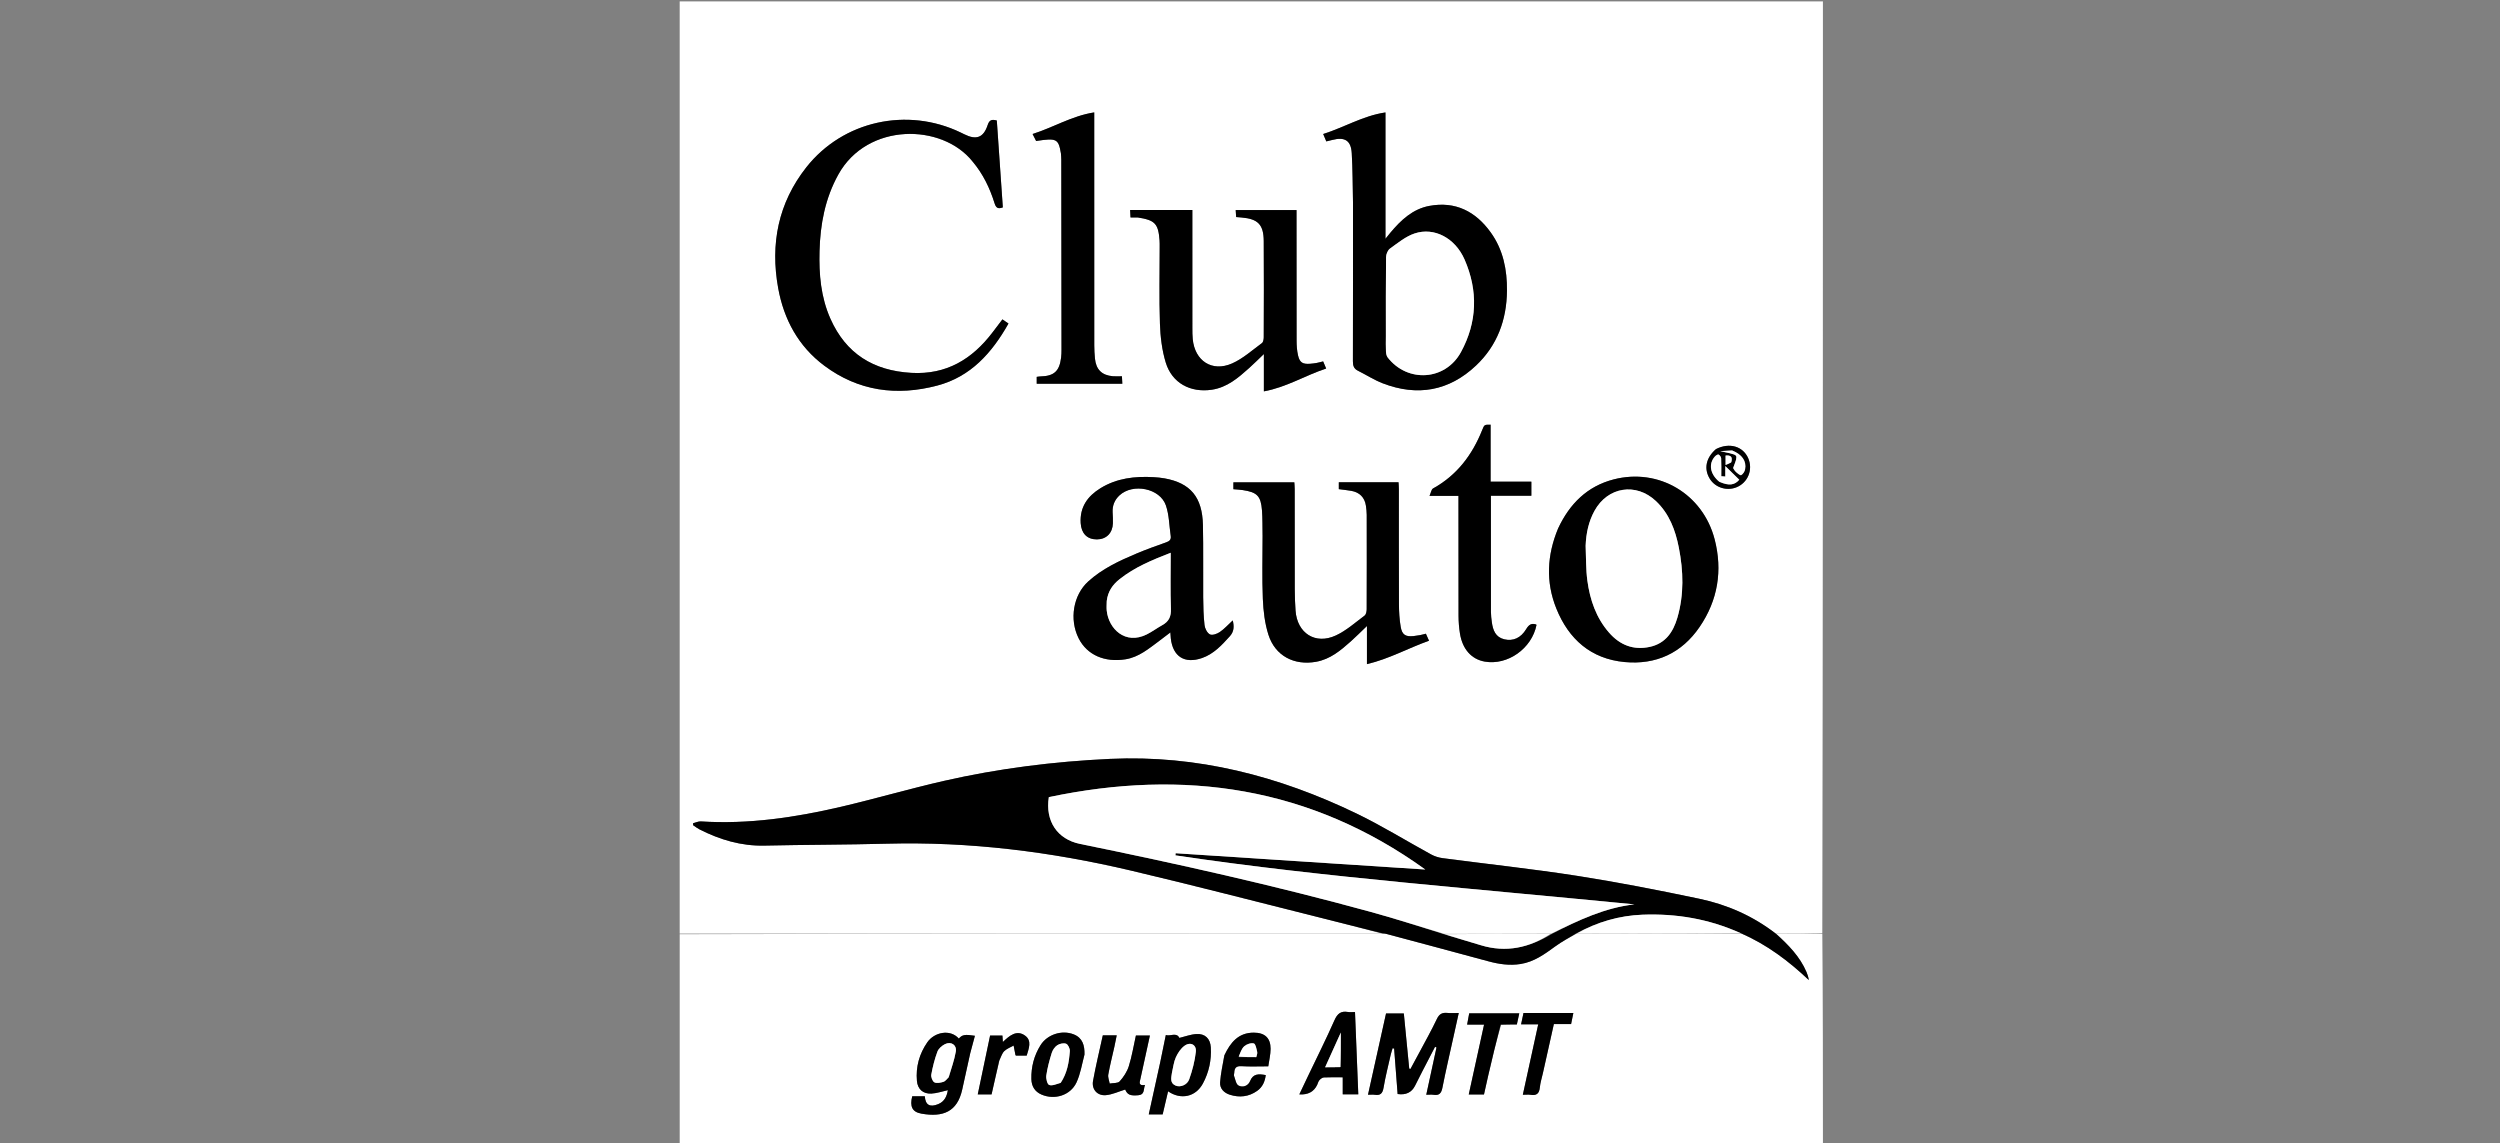 <?xml version="1.0" encoding="UTF-8"?>
<svg xmlns="http://www.w3.org/2000/svg" id="Layer_1" version="1.1" viewBox="0 0 1920 878">
  <rect x="0" y="0" width="1920" height="878" fill="#808080" stroke="none"/>
  <defs>
    <style>
      .st0 {
        fill: #fff;
      }
    </style>
  </defs>
  <path class="st0" d="M522,717V1.06h878c0,238.3,0,476.66-.47,715.48-12.1.52-23.74.58-35.7.51-17.72-13.7-37.54-22.35-58.89-26.83-31.07-6.52-62.25-12.66-93.61-17.55-34.34-5.35-68.94-9.05-103.41-13.61-3.01-.4-6.13-1.38-8.79-2.83-19.12-10.43-37.69-21.98-57.27-31.42-59.77-28.83-122.39-45.1-189.47-41.98-43.03,2.01-85.53,7.34-127.46,16.9-26.41,6.02-52.44,13.66-78.81,19.83-35.44,8.29-71.27,13.62-107.87,11.29-1.96-.12-4,.91-6,1.41.03.51.06,1.02.09,1.53,1.63,1.07,3.18,2.31,4.9,3.19,15.65,7.93,31.97,12.83,49.8,12.44,31.3-.7,62.62-.63,93.92-1.47,63.49-1.7,125.95,6.1,187.58,20.64,48.22,11.38,96.19,23.85,144.25,35.88,16.26,4.07,32.5,8.25,48.25,12.43-2.17.06-3.83.11-5.5.11-177.85,0-355.7,0-533.55,0M1039.1,155.5c0,40.65.04,81.3-.07,121.95,0,3.35.7,5.69,3.83,7.25,6.4,3.18,12.47,7.15,19.1,9.7,26.59,10.24,50.89,5.94,71.63-13.67,16.29-15.4,23.53-35.09,23.75-57.4.16-16.17-2.91-31.57-12.53-44.9-11.55-16.02-27.05-24.03-47.08-20.29-12.77,2.38-21.8,10.89-29.85,20.5-1.06,1.27-2.09,2.57-3.85,4.74v-97.02c-17.3,2.55-31.73,11.5-47.83,16.57.97,2.31,1.66,3.93,2.39,5.67,1.75-.42,3.2-.75,4.63-1.13,9.55-2.49,14.33.41,14.91,10.11.73,12.28.67,24.61.96,37.93M747.18,124.33c7.85,9.32,12.99,20.1,16.6,31.62,1.04,3.3,2.36,4.91,6.4,3.31-1.54-22.2-3.09-44.54-4.62-66.7-3.84-1.06-5.73-.46-7.02,3.46-3.21,9.77-8.74,11.71-18,7.09-.89-.45-1.79-.88-2.69-1.32-41.1-19.82-90.43-9-118.57,26.69-21.6,27.39-27.79,58.88-21.63,92.81,4.37,24.09,15.55,44.71,35.4,59.54,26.2,19.58,55.67,23.53,86.79,15.28,25.74-6.82,41.94-25.08,54.68-47.63-1.74-1.2-3.15-2.17-4.64-3.2-2.75,3.63-5.17,6.8-7.58,9.98-15.68,20.6-35.44,32.64-62.36,31.11-29.12-1.66-50.23-14.66-62.2-41.65-7.34-16.53-8.82-34.02-8.34-51.79.55-20.69,4.27-40.58,14.49-58.98,22.2-39.98,79.66-39.4,103.3-9.61M874.16,167.02c12.87,2.03,15.41,4.74,16.37,17.6.12,1.66.09,3.33.09,5,0,19.66-.47,39.34.2,58.97.34,10.02,1.55,20.33,4.47,29.87,4.83,15.78,18.97,23.25,35.29,20.85,11.93-1.76,20.4-9.2,28.86-16.76,3.52-3.14,6.84-6.49,11.2-10.65v28.66c17.46-3.18,31.76-12.26,47.83-17.53-.93-2.21-1.55-3.69-2.31-5.48-1.78.43-3.35.89-4.95,1.19-1.63.3-3.29.5-4.95.63-5.83.46-8.11-.87-9.4-6.48-.84-3.68-1.09-7.57-1.1-11.37-.08-31.66-.05-63.31-.05-94.97,0-1.77,0-3.54,0-5.23h-46.71c.12,1.95.23,3.56.34,5.36,1.6.13,2.9.23,4.2.35,12.54,1.08,16.9,5.41,17,18.04.19,24.66.08,49.32,0,73.97,0,1.53-.38,3.73-1.42,4.48-7.48,5.46-14.59,11.94-22.91,15.61-15.38,6.79-28.59-1.96-30.21-18.68-.27-2.81-.28-5.66-.28-8.49-.02-28.49-.01-56.98-.01-85.47v-5.2h-47.78c.11,2.05.2,3.78.29,5.7,2.05,0,3.54,0,5.92.03M969.67,411.5c0,16.16-.47,32.34.19,48.47.38,9.2,1.49,18.68,4.26,27.41,5.17,16.29,19.74,23.87,36.63,20.84,10.9-1.95,18.87-8.71,26.72-15.71,3.91-3.48,7.59-7.22,12.34-11.76v29.29c17.27-4.11,31.83-12.38,47.66-17.97-1-2.25-1.66-3.73-2.4-5.39-1.65.4-3.08.81-4.52,1.09-1.63.31-3.28.56-4.94.73-6.11.64-8.83-.94-9.88-7.07-.98-5.69-1.31-11.56-1.34-17.35-.13-29.49-.06-58.97-.08-88.46,0-1.75-.16-3.5-.25-5.24h-45.86v5.27c3.27.44,6.39.77,9.47,1.28,6.46,1.08,10.45,5.12,11.36,11.49.33,2.3.6,4.64.61,6.96.05,24.16.07,48.31-.03,72.47,0,1.67-.46,4.05-1.6,4.9-7.16,5.35-14.04,11.52-22.02,15.24-15.8,7.37-29.8-1.67-31.02-19.05-.38-5.48-.6-10.98-.61-16.47-.06-25.65-.03-51.31-.05-76.96,0-1.74-.18-3.48-.27-5.1h-46.8v5.29c2.54.22,4.84.31,7.11.65,11.14,1.65,14.01,4.53,14.86,15.67.47,6.13.32,12.31.45,19.46M890.54,492.02c2.6-1.98,5.21-3.95,8.32-6.32.14,1.99.18,3.26.32,4.51,1.56,14.02,10.54,19.78,23.91,15.18,9.01-3.1,15.2-9.88,21.38-16.71,3.28-3.62,3.42-7.47,2.29-12.21-3.51,3.24-6.43,6.53-9.94,8.93-2.1,1.43-5.77,2.73-7.59,1.82-2.1-1.06-3.85-4.51-4.15-7.11-.81-7.09-.98-14.27-1.03-21.41-.15-18.49.2-36.98-.2-55.46-.47-21.47-9.59-32.27-29.46-35.85-2.78-.5-5.61-.76-8.43-.92-14.38-.82-28.33.77-40.86,8.52-9.82,6.07-15.87,14.46-15.14,26.72.48,7.93,4.9,12.57,12.49,12.54,7.17-.03,12-4.81,12.26-12.33.1-2.82-.07-5.66-.22-8.48-.26-5.15,1.5-9.49,5.24-12.97,10.32-9.6,31.14-5.53,35.68,7.68,2.54,7.37,2.53,15.62,3.71,23.46.43,2.88-1,4.03-3.58,4.94-7.68,2.7-15.35,5.46-22.84,8.63-13.21,5.57-26.21,11.61-36.97,21.4-11.53,10.49-14.6,29.15-7.34,43.63,6.41,12.78,19.94,18.7,36.01,16.12,10.22-1.64,17.7-8.07,26.15-14.3M1196.52,406.07c-8.41,20.26-9.47,40.87-1.25,61.26,9.49,23.56,26.59,38.71,52.48,41.12,24.08,2.24,43.84-6.86,57.59-27.01,13.99-20.51,17.71-43.29,11.51-67.24-9.03-34.89-42.94-54.96-77.55-46.01-20.18,5.22-33.74,18.58-42.77,37.89M814.86,118.11c.08,1.5.23,2.99.23,4.49.07,48.67.12,97.33.16,146,0,2-.05,4.01-.29,5.99-1.28,10.51-5.44,14.27-15.88,14.52-.95.02-1.89.21-2.88.33v5.28h65.75c-.1-2.03-.19-3.74-.3-5.73-2.72,0-4.89.16-7.03-.03-8.45-.75-12.91-5.18-13.71-13.67-.31-3.31-.5-6.65-.51-9.97-.03-57.5-.02-115-.02-172.5v-6.49c-17.2,2.67-31.45,11.61-47.36,16.58,1.15,2.27,1.96,3.87,2.73,5.38,15.72-2.43,17.15-1.74,19.12,9.83M1145.01,390.53v-9.82h31.07v-10.8h-31.3v-43.75c-4.72-.06-4.79-.09-6.45,4.08-7.64,19.14-19.39,34.74-37.76,44.9-1.27.7-1.56,3.17-2.69,5.66h22.23c0,2.22,0,4,0,5.78,0,28.81-.04,57.63.05,86.44.01,4.47.37,8.99,1.07,13.41,1.92,12.12,8.85,19.85,19.02,21.66,17.58,3.13,36.24-10.09,39.78-28.16-.12-.13-.21-.31-.35-.36-3.63-1.2-5.63.36-7.53,3.53-4.08,6.82-10.04,9.5-16.82,7.89-6.79-1.61-8.77-7.02-9.6-13.1-.36-2.63-.68-5.29-.69-7.93-.05-26.15-.03-52.3-.03-79.44M1317.66,345.03c-7.49,6.55-9.2,14.95-4.58,22.56,4.12,6.79,12.9,9.66,20.44,6.67,8.81-3.5,12.93-13.52,9.15-22.26-4-9.23-14.39-12.37-25-6.97Z"></path>
  <path class="st0" d="M1364.16,717.18c11.64-.06,23.27-.12,35.38-.18.47,53.98.47,107.96.47,161.94-292.67,0-585.33,0-878,0v-161.47c177.85-.47,355.7-.47,533.55-.47,1.66,0,3.33-.04,5.87-.09,1.54.05,2.22.04,2.86.21,26.29,7.04,52.59,14.03,78.86,21.17,8.11,2.2,16.19,3.39,24.61,2.07,10.46-1.64,18.56-7.61,26.8-13.61,5.06-3.68,10.66-6.63,16.51-9.85,14.79.07,29.09.12,43.39.1,27.43-.04,54.86-.11,82.67-.12,19.9,8.58,36.6,21.17,52.07,35.83-.34-2.21-.96-4.21-1.77-6.12-5.08-11.9-13.89-20.87-23.24-29.4M1092.28,822.88c3.28-6.31,6.55-12.62,9.83-18.93.38.16.76.32,1.13.49-2.58,11.92-5.16,23.84-7.87,36.32,2.3,0,3.97-.22,5.56.04,4.33.7,6-1.14,6.83-5.37,2.54-12.86,5.53-25.64,8.35-38.45,1.37-6.2,2.74-12.4,4.2-18.99-3.44,0-6.11.21-8.74-.05-3.9-.39-6.23.78-8.04,4.62-4.12,8.71-8.88,17.11-13.4,25.62-2.28,4.29-4.61,8.55-6.92,12.82l-.93-.3c-1.38-14.13-2.76-28.27-4.14-42.37h-13.66c-4.63,20.84-9.18,41.36-13.86,62.42,2.23,0,3.73-.19,5.17.04,4.32.68,6.03-1.02,6.77-5.39,1.44-8.51,3.59-16.89,5.49-25.32.39-1.71.97-3.38,1.47-5.06.39.1.78.2,1.17.3.9,11.67,1.79,23.34,2.68,34.9q9.5,1.4,13.41-6.42c1.71-3.42,3.46-6.82,5.5-10.91M745.12,808.86c1.2-4.46,2.41-8.92,3.61-13.38-7.65-1.21-9.76-.84-12.34,2.15-6.75-7.59-18.91-4.81-24.19,2.82-6.18,8.94-8.95,18.89-8,29.7.55,6.31,4.67,10.05,11.06,9.72,4.24-.21,8.42-1.7,12.69-2.62-.71,4.38-2.36,8.68-7.45,10.75-6.42,2.61-9.82.61-10.25-6.08h-9.66c-1.95,7.88-.04,12.08,7.07,13.35,16.68,2.97,27.52-1.53,31.29-18.36,2.03-9.07,4.02-18.15,6.18-28.05M1004.71,826.11c-2.24,4.71-4.48,9.42-6.83,14.38q9.97.66,13.73-7.37c.56-1.2.86-2.63,1.71-3.57.87-.97,2.24-2.01,3.43-2.07,4.6-.24,9.21-.1,14.47-.1v13.09h11.95c-.85-21.14-1.68-41.97-2.53-63.22-2.16,0-3.83.23-5.41-.04-5.43-.95-8.14,1.3-10.38,6.38-6.23,14.12-13.17,27.92-20.14,42.53M891.12,815.5c-2.94,13.38-5.89,26.75-8.88,40.36h10.67c1.38-5.87,2.76-11.73,4.17-17.75,9.73,6.79,21.18,4.31,26.69-5.9,4.66-8.63,6.71-18.06,6.11-27.9-.4-6.66-4.43-10.6-11.05-10.18-4.41.28-8.72,1.95-13.07,2.99-2.27-4.61-6.87-1.04-10.42-2.22-1.41,6.83-2.74,13.3-4.23,20.59M832.91,809.48c.12-6.6-1.47-12.37-8.26-15.07-9.09-3.61-20.33.03-25.5,8.28-4.98,7.95-7.28,16.73-7.04,26.11.14,5.47,2.63,9.59,7.75,11.81,10.11,4.39,22.27.65,26.91-9.34,3.02-6.51,4.13-13.89,6.15-21.78M855.91,803.51c.56-2.71,1.12-5.42,1.73-8.36h-10.68c-2.54,11.65-5.37,23.26-7.51,34.99-1.17,6.41,3.26,11.49,9.78,10.94,5-.43,9.85-2.78,14.93-4.32,1.73,4.04,3.82,4.87,9.93,4.39,5.19-.41,3.94-4.34,5.25-7.9-5.34.86-4.04-2.19-3.45-4.89,2.41-10.97,4.8-21.94,7.24-33.1h-10.75c-1.8,8.07-3.08,16-5.45,23.58-1.33,4.24-4.02,8.33-7.02,11.65-1.43,1.58-5.03,1.18-7.65,1.68-.41-2.31-1.49-4.74-1.1-6.91,1.25-7.03,3.04-13.96,4.76-21.76M940.19,810.75c-1.11,6.82-2.68,13.6-3.15,20.47-.33,4.75,2.95,8.1,7.47,9.53,7.38,2.34,14.51,1.61,20.95-2.94,4.17-2.95,6.01-7.19,6.63-12.14-5.39-.96-9.7-1.3-12.1,4.74-1.41,3.55-5.58,5.09-8.86,3.27-1.91-1.06-2.41-4.77-3.38-7.35-.26-.71.11-1.64.15-2.47.14-3.51,1.36-5.29,5.46-5.03,6.62.42,13.28.11,20.67.11.65-4.66,1.76-9.04,1.77-13.43.03-8.33-4.47-12.42-12.89-12.43-11.75-.01-17.89,7.43-22.72,17.67M1152.92,786.8h12.02c.68-3.13,1.26-5.77,1.86-8.55h-38.45c-.52,2.8-.99,5.36-1.6,8.64h13.02c-4.01,18.26-7.85,35.81-11.77,53.65h11.7c1.12-5.01,2.16-9.87,3.29-14.71,3.01-12.9,6.06-25.79,9.93-39.03M1184.51,777.98h-14.46c-.63,2.96-1.17,5.51-1.85,8.7h13.16c-4,18.3-7.86,35.95-11.82,54.08,2.65,0,4.33-.23,5.93.04,4.5.76,6.65-.9,7.11-5.56.37-3.77,1.56-7.46,2.39-11.18,2.77-12.41,5.54-24.81,8.39-37.57h13.24c.61-2.98,1.12-5.53,1.73-8.51h-23.81M767.55,814.34c1.17-2.37,1.88-5.2,3.65-6.99,1.91-1.95,4.8-2.95,7.27-4.36.46,2.37.91,4.74,1.37,7.11.03.14.15.27.35.61h8.31c1.57-5.43,4.19-11.37-1.18-15.3-6.54-4.78-12.01,0-17.12,4.84-.14-2.1-.24-3.52-.33-4.93h-9.47c-3.2,15.25-6.32,30.1-9.48,45.19h10.61c1.92-8.62,3.8-17.03,6.03-26.16Z"></path>
  <path d="M1363.83,717.05c9.68,8.67,18.49,17.63,23.57,29.53.82,1.91,1.44,3.91,1.77,6.12-15.47-14.66-32.17-27.25-52.28-36.07-24.44-10.92-49.55-15.13-75.47-14.14-18,.69-35,5.72-50.87,14.35-5.36,3.28-10.95,6.22-16.01,9.91-8.24,6-16.34,11.97-26.8,13.61-8.41,1.32-16.5.13-24.61-2.07-26.26-7.14-52.57-14.13-78.86-21.17-.64-.17-1.32-.16-2.35-.25-16.62-4.15-32.86-8.33-49.12-12.4-48.07-12.03-96.03-24.51-144.25-35.88-61.63-14.54-124.08-22.34-187.58-20.64-31.3.84-62.62.77-93.92,1.47-17.83.4-34.16-4.5-49.8-12.44-1.73-.88-3.27-2.11-4.9-3.19-.03-.51-.06-1.02-.09-1.53,2-.5,4.04-1.54,6-1.41,36.6,2.32,72.43-3,107.87-11.29,26.37-6.17,52.41-13.81,78.81-19.83,41.93-9.56,84.43-14.89,127.46-16.9,67.09-3.13,129.7,13.14,189.47,41.98,19.58,9.45,38.15,21,57.27,31.42,2.66,1.45,5.78,2.44,8.79,2.83,34.47,4.56,69.07,8.26,103.41,13.61,31.36,4.89,62.54,11.03,93.61,17.55,21.35,4.48,41.17,13.13,58.89,26.83M1109.57,717.7c9.23,2.73,18.47,5.4,27.68,8.21,19.49,5.96,37.33,1.93,54.91-8.84,20.02-10.25,40.23-19.96,63.05-22.52-58.81-5.74-117.59-10.99-176.32-16.73-58.86-5.76-117.66-12.16-176.16-20.9.05-.55.09-1.1.14-1.64,63.72,4.15,127.45,8.31,191.73,12.5-88.32-63.62-185.34-77.49-289.11-55.58-2.9,18.42,6.61,32.38,23.92,35.91,74.78,15.24,149.24,31.92,222.86,52.1,19.06,5.22,37.88,11.31,57.3,17.49Z"></path>
  <path d="M1039.1,155c-.28-12.81-.23-25.14-.96-37.43-.58-9.7-5.37-12.6-14.91-10.11-1.43.37-2.88.7-4.63,1.13-.73-1.74-1.42-3.36-2.39-5.67,16.1-5.06,30.53-14.01,47.83-16.57v97.02c1.76-2.17,2.79-3.47,3.85-4.74,8.05-9.6,17.08-18.11,29.85-20.5,20.03-3.74,35.53,4.27,47.08,20.29,9.62,13.33,12.69,28.74,12.53,44.9-.22,22.31-7.46,42-23.75,57.4-20.74,19.6-45.04,23.9-71.63,13.67-6.63-2.55-12.7-6.52-19.1-9.7-3.14-1.56-3.84-3.91-3.83-7.25.11-40.65.07-81.3.07-122.45M1064.36,258.49c0,3.83-.13,7.67.06,11.49.08,1.55.42,3.39,1.34,4.56,15.26,19.61,44.25,17.81,56.22-4.08,12.57-22.99,13.3-47.18,2.81-71.14-7.26-16.59-23.37-25.04-38.36-20.03-6.86,2.29-12.89,7.31-18.92,11.62-1.74,1.24-2.99,4.34-3.02,6.61-.23,19.99-.13,39.98-.13,60.97Z"></path>
  <path d="M746.95,124.06c-23.41-29.51-80.87-30.09-103.07,9.89-10.22,18.41-13.94,38.29-14.49,58.98-.47,17.77,1.01,35.25,8.34,51.79,11.97,26.98,33.08,39.99,62.2,41.65,26.92,1.54,46.68-10.5,62.36-31.11,2.42-3.18,4.83-6.35,7.58-9.98,1.49,1.03,2.91,2,4.64,3.2-12.74,22.56-28.94,40.82-54.68,47.63-31.13,8.24-60.6,4.29-86.79-15.28-19.85-14.83-31.02-35.45-35.4-59.54-6.16-33.93.03-65.42,21.63-92.81,28.13-35.69,77.47-46.51,118.57-26.69.9.43,1.8.87,2.69,1.32,9.25,4.62,14.79,2.68,18-7.09,1.29-3.92,3.18-4.52,7.02-3.46,1.54,22.16,3.08,44.5,4.62,66.7-4.04,1.6-5.36,0-6.4-3.31-3.61-11.52-8.75-22.3-16.83-31.89Z"></path>
  <path d="M873.72,167c-1.93-.01-3.43-.01-5.48-.01-.1-1.92-.19-3.65-.29-5.7h47.78v5.2c0,28.49,0,56.98.01,85.47,0,2.83,0,5.67.28,8.49,1.61,16.72,14.83,25.47,30.21,18.68,8.32-3.67,15.43-10.15,22.91-15.61,1.03-.75,1.41-2.95,1.42-4.48.08-24.66.19-49.32,0-73.97-.1-12.63-4.45-16.96-17-18.04-1.3-.11-2.6-.21-4.2-.35-.11-1.8-.22-3.41-.34-5.36h46.71c0,1.69,0,3.46,0,5.23,0,31.66-.04,63.31.05,94.97,0,3.8.26,7.69,1.1,11.37,1.28,5.6,3.57,6.94,9.4,6.48,1.66-.13,3.31-.33,4.95-.63,1.6-.29,3.17-.75,4.95-1.19.76,1.79,1.38,3.27,2.31,5.48-16.07,5.27-30.37,14.35-47.83,17.53v-28.66c-4.36,4.15-7.68,7.5-11.2,10.65-8.46,7.56-16.93,15-28.86,16.76-16.33,2.4-30.47-5.07-35.29-20.85-2.92-9.54-4.13-19.85-4.47-29.87-.67-19.64-.19-39.31-.2-58.97,0-1.67.03-3.34-.09-5-.96-12.85-3.5-15.57-16.81-17.61Z"></path>
  <path d="M969.67,411c-.13-6.66.02-12.83-.45-18.96-.85-11.14-3.72-14.02-14.86-15.67-2.27-.34-4.58-.42-7.11-.65v-5.29h46.8c.09,1.62.26,3.36.27,5.1.02,25.65-.02,51.31.05,76.96.01,5.49.23,10.99.61,16.47,1.22,17.37,15.22,26.42,31.02,19.05,7.98-3.72,14.86-9.89,22.02-15.24,1.14-.85,1.59-3.23,1.6-4.9.09-24.15.07-48.31.03-72.47,0-2.32-.28-4.66-.61-6.96-.91-6.38-4.9-10.41-11.36-11.49-3.08-.52-6.2-.85-9.47-1.28v-5.27h45.86c.09,1.74.25,3.49.25,5.24.02,29.49-.05,58.97.08,88.46.03,5.79.35,11.66,1.34,17.35,1.06,6.13,3.78,7.7,9.88,7.07,1.65-.17,3.3-.42,4.94-.73,1.45-.27,2.87-.68,4.52-1.09.74,1.66,1.4,3.14,2.4,5.39-15.83,5.58-30.39,13.86-47.66,17.97v-29.29c-4.75,4.54-8.43,8.28-12.34,11.76-7.85,6.99-15.82,13.75-26.72,15.71-16.9,3.03-31.46-4.54-36.63-20.84-2.77-8.72-3.88-18.21-4.26-27.41-.66-16.13-.19-32.31-.19-48.97Z"></path>
  <path d="M890.26,492.24c-8.17,6.02-15.64,12.44-25.86,14.09-16.07,2.58-29.6-3.34-36.01-16.12-7.26-14.48-4.19-33.14,7.34-43.63,10.76-9.79,23.76-15.83,36.97-21.4,7.49-3.16,15.16-5.92,22.84-8.63,2.58-.91,4.01-2.05,3.58-4.94-1.18-7.84-1.17-16.09-3.71-23.46-4.55-13.21-25.37-17.29-35.68-7.68-3.73,3.48-5.5,7.82-5.24,12.97.15,2.82.32,5.66.22,8.48-.26,7.51-5.09,12.29-12.26,12.33-7.59.04-12.01-4.61-12.49-12.54-.73-12.26,5.32-20.65,15.14-26.72,12.53-7.75,26.48-9.35,40.86-8.52,2.82.16,5.66.42,8.43.92,19.87,3.58,29,14.39,29.46,35.85.4,18.48.06,36.98.2,55.46.06,7.15.22,14.33,1.03,21.41.3,2.6,2.05,6.06,4.15,7.11,1.82.92,5.5-.39,7.59-1.82,3.52-2.41,6.43-5.7,9.94-8.93,1.13,4.75.99,8.59-2.29,12.21-6.18,6.83-12.38,13.61-21.38,16.71-13.38,4.6-22.35-1.16-23.91-15.18-.14-1.26-.18-2.53-.32-4.51-3.11,2.36-5.72,4.34-8.61,6.53M849.96,461.89c0,2.33-.22,4.68,0,6.98,1.38,13.93,14.16,26.68,30.77,18.34,4.14-2.08,7.9-4.9,11.96-7.14,5.03-2.78,6.8-6.59,6.58-12.53-.52-14.08-.17-28.19-.17-43.01-14.25,5.55-27.69,11.08-39.27,20.29-5.26,4.18-8.96,9.33-9.87,17.07Z"></path>
  <path d="M1196.68,405.73c8.86-18.96,22.43-32.33,42.61-37.54,34.62-8.95,68.52,11.13,77.55,46.01,6.2,23.94,2.48,46.72-11.51,67.24-13.74,20.16-33.5,29.26-57.59,27.01-25.9-2.41-42.99-17.56-52.48-41.12-8.22-20.39-7.16-41,1.42-61.6M1217.76,419.6c.4,8.79.16,17.67,1.34,26.35,1.99,14.68,6.69,28.5,16.68,39.94,8.34,9.55,18.78,13.64,31.33,10.89,11.98-2.63,17.9-11.38,21.11-22.38,5.19-17.83,4.66-35.83,1.12-53.84-2.64-13.44-7.31-25.99-17.54-35.69-15.26-14.47-37.1-11.02-47.22,7.43-4.48,8.18-6.44,17.06-6.82,27.3Z"></path>
  <path d="M814.77,117.67c-1.88-11.13-3.31-11.82-19.03-9.39-.77-1.51-1.58-3.11-2.73-5.38,15.91-4.98,30.16-13.91,47.36-16.58v6.49c0,57.5,0,115,.02,172.5,0,3.33.19,6.66.51,9.97.81,8.49,5.26,12.93,13.71,13.67,2.14.19,4.32.03,7.03.03.1,1.99.19,3.7.3,5.73h-65.75v-5.28c.99-.12,1.94-.31,2.88-.33,10.44-.25,14.6-4.01,15.88-14.52.24-1.98.29-3.99.29-5.99-.04-48.67-.09-97.33-.16-146,0-1.5-.15-2.99-.31-4.93Z"></path>
  <path d="M1145.01,391.03c0,26.64-.02,52.79.03,78.94,0,2.64.33,5.3.69,7.93.83,6.08,2.81,11.49,9.6,13.1,6.78,1.61,12.73-1.07,16.82-7.89,1.9-3.17,3.9-4.73,7.53-3.53.14.05.23.23.35.36-3.53,18.07-22.19,31.29-39.78,28.16-10.17-1.81-17.1-9.54-19.02-21.66-.7-4.42-1.06-8.94-1.07-13.41-.09-28.81-.05-57.63-.05-86.44,0-1.78,0-3.56,0-5.78h-22.23c1.13-2.49,1.42-4.96,2.69-5.66,18.37-10.16,30.12-25.76,37.76-44.9,1.66-4.16,1.74-4.13,6.45-4.08v43.75h31.3v10.8h-31.07v10.31Z"></path>
  <path d="M1317.98,344.84c10.29-5.2,20.68-2.06,24.68,7.17,3.79,8.73-.33,18.76-9.15,22.26-7.54,2.99-16.32.13-20.44-6.67-4.62-7.61-2.91-16.01,4.9-22.76M1320.67,370.12c7.25,3.16,11.48,2.44,15.08-1.69-3.48-3.41-6.87-6.74-10.71-10.51v8.05c-1.62-.12-2.8-.21-3.1-.23,0-4.9.12-9.34-.09-13.76-.05-1.04-1.05-2.4-2-2.89-.54-.28-2.07.69-2.76,1.45-5.09,5.6-3.85,13.55,3.58,19.57M1329.99,345.91c-2.96.19-5.92.39-8.89.58,10.72,2.27,12.46,2.58,12.44,4.73-.03,2.43-1.4,4.84-2.49,8.22.18.26.9,1.81,2.05,2.92,1.2,1.15,3.43,2.94,4.12,2.55,1.42-.82,2.69-2.79,3.01-4.48,1.17-6.33-2.27-11.33-10.24-14.51M1329.77,354.86c1.13-3.96-.52-5.39-4.52-5.02v7.26c1.62-.66,2.8-1.14,4.52-2.24Z"></path>
  <path d="M1092.12,823.22c-1.89,3.75-3.63,7.15-5.34,10.57q-3.92,7.82-13.41,6.42c-.89-11.56-1.78-23.23-2.68-34.9-.39-.1-.78-.2-1.17-.3-.49,1.69-1.08,3.35-1.47,5.06-1.9,8.42-4.05,16.81-5.49,25.32-.74,4.37-2.45,6.08-6.77,5.39-1.44-.23-2.94-.04-5.17-.04,4.67-21.06,9.23-41.58,13.86-62.42h13.66c1.38,14.1,2.76,28.24,4.14,42.37l.93.3c2.31-4.27,4.64-8.53,6.92-12.82,4.52-8.51,9.28-16.91,13.4-25.62,1.82-3.85,4.14-5.02,8.04-4.62,2.62.26,5.29.05,8.74.05-1.46,6.59-2.83,12.79-4.2,18.99-2.82,12.81-5.82,25.58-8.35,38.45-.83,4.23-2.5,6.07-6.83,5.37-1.59-.26-3.26-.04-5.56-.04,2.7-12.48,5.28-24.4,7.87-36.32-.38-.16-.76-.32-1.13-.49-3.28,6.31-6.55,12.62-9.99,19.27Z"></path>
  <path d="M745.05,809.27c-2.09,9.49-4.08,18.56-6.1,27.64-3.76,16.84-14.61,21.33-31.29,18.36-7.12-1.27-9.02-5.47-7.07-13.35h9.66c.43,6.7,3.84,8.7,10.25,6.08,5.09-2.07,6.74-6.37,7.45-10.75-4.27.93-8.45,2.41-12.69,2.62-6.39.32-10.5-3.42-11.06-9.72-.95-10.81,1.82-20.76,8-29.7,5.28-7.63,17.44-10.41,24.19-2.82,2.58-2.99,4.7-3.36,12.34-2.15-1.2,4.46-2.41,8.92-3.69,13.79M728.74,827.14c1.83-6.48,4.16-12.88,5.32-19.48.9-5.13-3.65-8.13-8.36-5.74-2.34,1.19-4.89,3.4-5.76,5.73-2.12,5.68-3.63,11.65-4.71,17.63-.34,1.87.89,5.15,2.38,5.95,1.77.95,4.7.27,6.93-.37,1.43-.41,2.5-2.05,4.2-3.72Z"></path>
  <path d="M1004.87,825.77c6.82-14.27,13.75-28.07,19.98-42.19,2.24-5.08,4.95-7.33,10.38-6.38,1.58.28,3.25.04,5.41.04.85,21.25,1.68,42.08,2.53,63.22h-11.95v-13.09c-5.26,0-9.88-.14-14.47.1-1.2.06-2.56,1.11-3.43,2.07-.85.94-1.14,2.37-1.71,3.57q-3.76,8.03-13.73,7.37c2.35-4.95,4.59-9.67,6.99-14.72M1029.74,819.45v-26.44c-4.27,9.45-8.02,17.75-12.04,26.64,4.3,0,7.74,0,12.04-.19Z"></path>
  <path d="M891.2,815.09c1.41-6.88,2.75-13.36,4.15-20.18,3.55,1.18,8.14-2.4,10.42,2.22,4.34-1.04,8.66-2.72,13.07-2.99,6.62-.41,10.65,3.52,11.05,10.18.6,9.84-1.45,19.27-6.11,27.9-5.51,10.21-16.96,12.69-26.69,5.9-1.41,6.01-2.79,11.87-4.17,17.75h-10.67c2.99-13.61,5.94-26.98,8.96-40.77M899.97,824.36c-.5,3.63-1.56,7.53,3.03,9.42,3.47,1.43,8.74-.45,10.32-4.88,2.42-6.79,4.27-13.94,5.1-21.09.63-5.45-4.15-7.94-8.68-4.68-2.89,2.08-5.17,5.54-6.67,8.86-1.62,3.56-2.02,7.68-3.09,12.36Z"></path>
  <path class="st0" d="M1211.05,716.89c15.37-8.69,32.37-13.71,50.37-14.4,25.92-.99,51.03,3.21,75.09,14.08-27.21.31-54.64.38-82.07.42-14.3.02-28.6-.03-43.39-.1Z"></path>
  <path d="M832.89,809.93c-1.99,7.44-3.11,14.83-6.13,21.34-4.64,9.99-16.8,13.73-26.91,9.34-5.12-2.22-7.61-6.34-7.75-11.81-.23-9.38,2.06-18.15,7.04-26.11,5.17-8.25,16.42-11.89,25.5-8.28,6.79,2.7,8.39,8.47,8.23,15.52M814.79,831.41c4.82-7.31,6.22-15.67,6.85-24.12.14-1.91-1.32-5.06-2.84-5.68-1.87-.76-4.98-.08-6.81,1.12-1.92,1.25-3.55,3.67-4.25,5.91-1.77,5.67-3.32,11.47-4.18,17.33-.35,2.4.73,6.73,2.22,7.28,2.36.87,5.62-.71,9.01-1.84Z"></path>
  <path d="M855.84,803.93c-1.65,7.38-3.44,14.32-4.69,21.34-.39,2.17.69,4.6,1.1,6.91,2.62-.5,6.22-.11,7.65-1.68,3-3.32,5.69-7.41,7.02-11.65,2.38-7.58,3.65-15.51,5.45-23.58h10.75c-2.44,11.16-4.83,22.13-7.24,33.1-.59,2.7-1.9,5.74,3.45,4.89-1.31,3.56-.06,7.49-5.25,7.9-6.11.48-8.2-.35-9.93-4.39-5.08,1.55-9.93,3.9-14.93,4.32-6.52.56-10.95-4.53-9.78-10.94,2.14-11.73,4.97-23.34,7.51-34.99h10.68c-.61,2.94-1.17,5.65-1.79,8.77Z"></path>
  <path d="M940.35,810.41c4.68-9.9,10.82-17.34,22.57-17.33,8.42,0,12.92,4.1,12.89,12.43-.01,4.38-1.12,8.76-1.77,13.43-7.39,0-14.05.3-20.67-.11-4.11-.26-5.32,1.52-5.46,5.03-.03.83-.41,1.77-.15,2.47.97,2.58,1.47,6.29,3.38,7.35,3.28,1.82,7.44.28,8.86-3.27,2.4-6.04,6.71-5.7,12.1-4.74-.63,4.95-2.46,9.2-6.63,12.14-6.44,4.55-13.57,5.28-20.95,2.94-4.51-1.43-7.8-4.78-7.47-9.53.48-6.86,2.05-13.65,3.31-20.81M951.4,811.86h13.42c.28-1.38.98-2.76.71-3.91-.56-2.38-1.2-6.21-2.6-6.59-2.14-.59-5.52.56-7.33,2.16-2.08,1.84-3.02,4.98-4.21,8.34Z"></path>
  <path d="M1152.5,786.97c-3.45,13.07-6.5,25.96-9.51,38.86-1.13,4.84-2.17,9.7-3.29,14.71h-11.7c3.91-17.84,7.76-35.39,11.77-53.65h-13.02c.61-3.28,1.08-5.84,1.6-8.64h38.45c-.6,2.78-1.18,5.42-1.86,8.55-4.13,0-8.08,0-12.44.17Z"></path>
  <path d="M1185.01,777.98h23.32c-.61,2.99-1.12,5.53-1.73,8.51h-13.24c-2.85,12.76-5.62,25.16-8.39,37.57-.83,3.72-2.01,7.41-2.39,11.18-.46,4.67-2.61,6.32-7.11,5.56-1.6-.27-3.28-.04-5.93-.04,3.96-18.13,7.82-35.78,11.82-54.08h-13.16c.68-3.19,1.22-5.74,1.85-8.7h14.96Z"></path>
  <path d="M767.37,814.7c-2.05,8.77-3.93,17.18-5.85,25.8h-10.61c3.17-15.09,6.28-29.94,9.48-45.19h9.47c.09,1.41.19,2.83.33,4.93,5.11-4.84,10.58-9.62,17.12-4.84,5.37,3.93,2.75,9.87,1.18,15.3h-8.31c-.2-.34-.33-.46-.35-.61-.47-2.37-.92-4.74-1.37-7.11-2.46,1.41-5.35,2.41-7.27,4.36-1.76,1.8-2.47,4.62-3.82,7.35Z"></path>
  <path class="st0" d="M1109.08,717.22c-18.93-5.69-37.75-11.78-56.8-17-73.62-20.19-148.08-36.86-222.86-52.1-17.32-3.53-26.82-17.49-23.92-35.91,103.77-21.91,200.79-8.04,289.11,55.58-64.28-4.19-128.01-8.34-191.73-12.5-.05.55-.09,1.1-.14,1.64,58.5,8.74,117.3,15.14,176.16,20.9,58.73,5.74,117.51,10.99,176.32,16.73-22.82,2.55-43.03,12.27-63.86,22.5-27.96.04-55.12.1-82.27.16Z"></path>
  <path class="st0" d="M1109.32,717.46c26.91-.3,54.06-.36,81.64-.33-16.38,10.72-34.22,14.75-53.71,8.79-9.2-2.82-18.45-5.48-27.92-8.46Z"></path>
  <path class="st0" d="M1064.36,257.99c0-20.49-.1-40.48.13-60.47.03-2.26,1.28-5.36,3.02-6.61,6.03-4.32,12.06-9.34,18.92-11.62,14.99-5,31.1,3.44,38.36,20.03,10.48,23.97,9.76,48.15-2.81,71.14-11.97,21.9-40.96,23.69-56.22,4.08-.91-1.17-1.26-3.01-1.34-4.56-.19-3.82-.06-7.66-.06-11.99Z"></path>
  <path class="st0" d="M849.98,461.44c.89-7.3,4.59-12.45,9.85-16.63,11.58-9.21,25.02-14.74,39.27-20.29,0,14.82-.36,28.93.17,43.01.22,5.94-1.55,9.75-6.58,12.53-4.06,2.25-7.82,5.07-11.96,7.14-16.61,8.33-29.38-4.41-30.77-18.34-.23-2.3-.02-4.65.02-7.42Z"></path>
  <path class="st0" d="M1217.76,419.12c.38-9.75,2.33-18.64,6.82-26.82,10.11-18.45,31.96-21.9,47.22-7.43,10.23,9.7,14.9,22.25,17.54,35.69,3.54,18.01,4.07,36.01-1.12,53.84-3.21,11-9.12,19.75-21.11,22.38-12.55,2.75-22.98-1.34-31.33-10.89-9.99-11.44-14.69-25.26-16.68-39.94-1.18-8.68-.94-17.56-1.33-26.83Z"></path>
  <path class="st0" d="M1320.34,369.93c-7.09-5.83-8.34-13.78-3.25-19.38.69-.76,2.22-1.73,2.76-1.45.94.49,1.95,1.85,2,2.89.22,4.42.09,8.85.09,13.76.3.02,1.48.11,3.1.23v-8.05c3.84,3.77,7.23,7.1,10.71,10.51-3.6,4.13-7.83,4.85-15.42,1.49Z"></path>
  <path class="st0" d="M1330.4,345.98c7.56,3.11,11,8.11,9.83,14.44-.31,1.69-1.59,3.66-3.01,4.48-.69.39-2.92-1.4-4.12-2.55-1.15-1.1-1.88-2.65-2.05-2.92,1.1-3.38,2.47-5.79,2.49-8.22.02-2.15-1.72-2.46-12.44-4.73,2.96-.19,5.92-.39,9.3-.51Z"></path>
  <path class="st0" d="M1329.49,355.18c-1.45.79-2.63,1.27-4.25,1.93v-7.26c4-.37,5.65,1.06,4.25,5.33Z"></path>
  <path class="st0" d="M728.51,827.43c-1.47,1.38-2.54,3.02-3.97,3.43-2.23.65-5.17,1.32-6.93.37-1.49-.8-2.72-4.08-2.38-5.95,1.09-5.97,2.59-11.95,4.71-17.63.87-2.34,3.43-4.55,5.76-5.73,4.71-2.39,9.26.61,8.36,5.74-1.16,6.6-3.49,12.99-5.55,19.77Z"></path>
  <path class="st0" d="M1029.31,819.55c-3.87.1-7.31.1-11.61.1,4.02-8.88,7.77-17.18,12.04-26.64,0,9.67,0,18.06-.43,26.54Z"></path>
  <path class="st0" d="M900.03,823.96c1-4.28,1.4-8.39,3.03-11.96,1.51-3.32,3.79-6.78,6.67-8.86,4.53-3.27,9.3-.78,8.68,4.68-.82,7.14-2.68,14.3-5.1,21.09-1.58,4.43-6.85,6.31-10.32,4.88-4.59-1.89-3.53-5.79-2.96-9.82Z"></path>
  <path class="st0" d="M814.53,831.7c-3.14.84-6.39,2.42-8.75,1.55-1.49-.55-2.57-4.88-2.22-7.28.85-5.86,2.41-11.66,4.18-17.33.7-2.24,2.33-4.65,4.25-5.91,1.83-1.2,4.94-1.88,6.81-1.12,1.52.62,2.98,3.77,2.84,5.68-.63,8.45-2.02,16.81-7.1,24.41Z"></path>
  <path class="st0" d="M951.28,811.46c1.31-2.97,2.25-6.1,4.33-7.94,1.8-1.6,5.18-2.75,7.33-2.16,1.4.39,2.04,4.21,2.6,6.59.27,1.15-.43,2.53-.71,3.91-4.56,0-8.99,0-13.54-.4Z"></path>
</svg>
